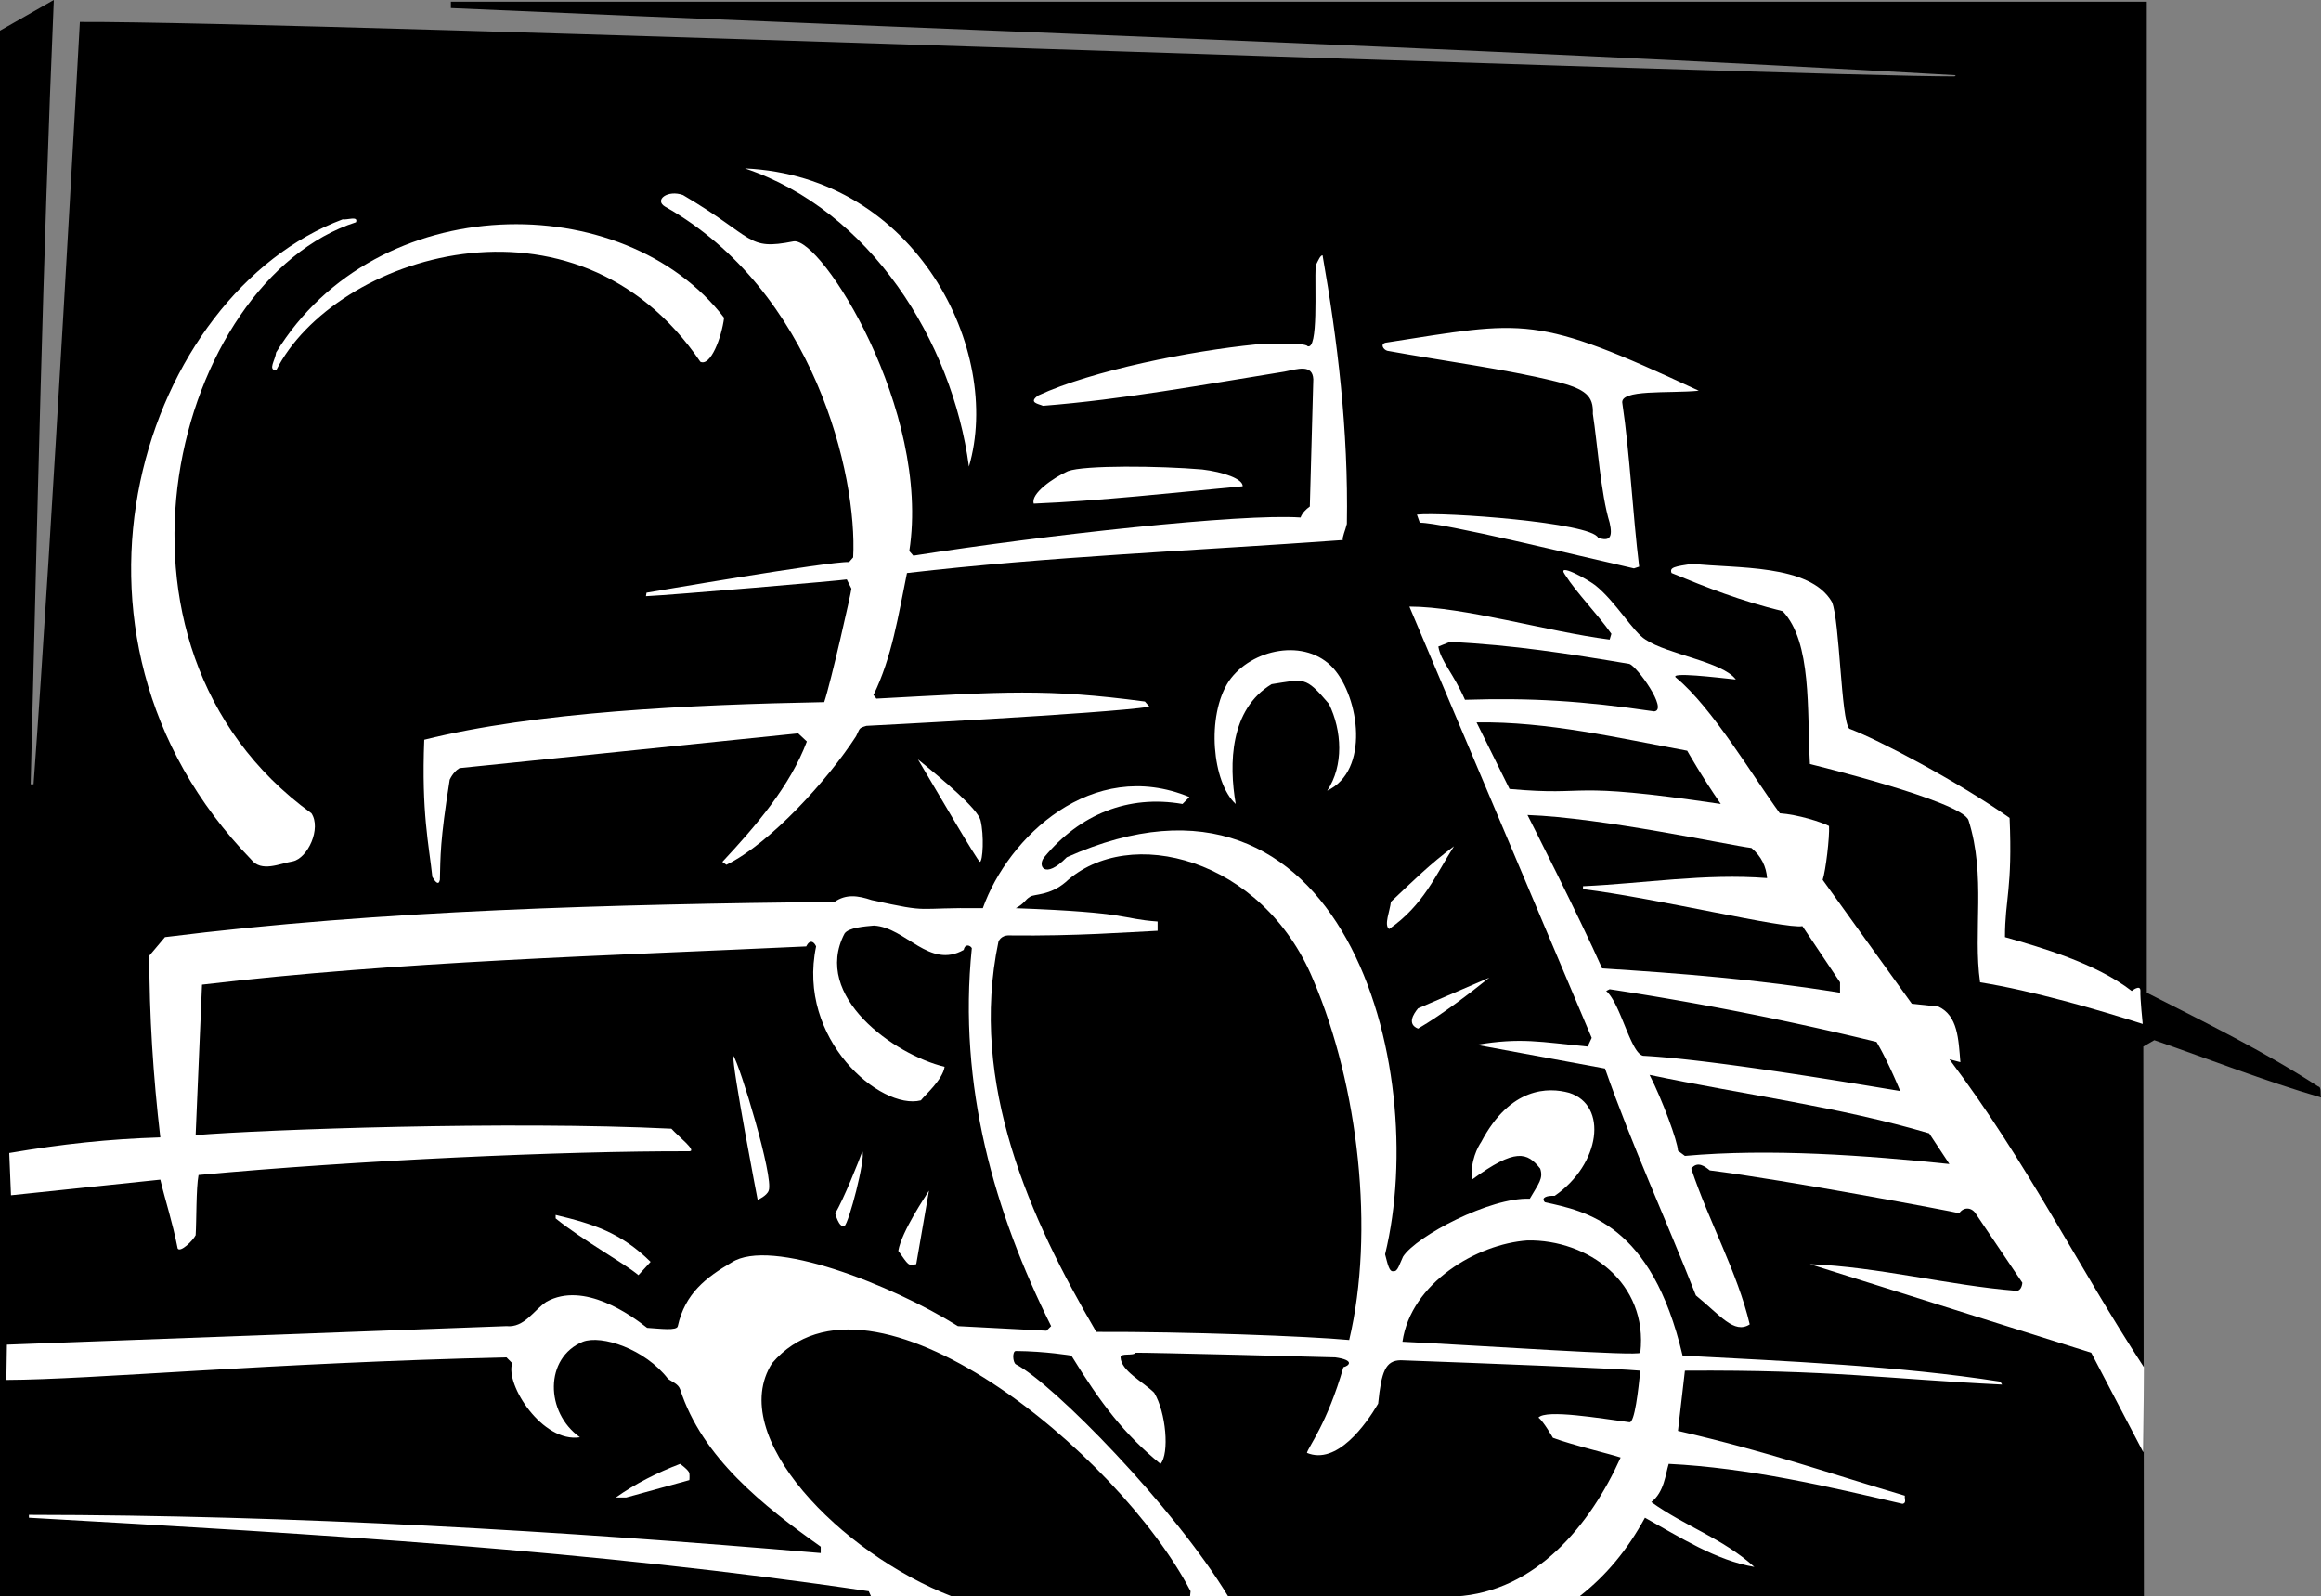 <svg xmlns="http://www.w3.org/2000/svg" width="401" height="275.801"><rect width="100%" height="100%" fill="#808080" stroke="none"/><path d="M0 5.3 9.3 0c-1.917 44.781-2.859 90.219-4 135.5h.5c3.184-43.2 7.864-129.262 8-131.7 38.317-.152 298.802 9.458 323.9 9.4l.202-.2c-86.28-4.96-173.238-7.738-260-11.602V.301h293V171.5c10.082 5.121 20.164 10.078 29.598 16.2.645.12.324 1.241.5 1.902-9.934-2.903-19.215-6.582-28.8-9.903l-1.9 1.102.102 95H0V5.3"/><path fill="#fff" d="M370.402 236.2c-11.57-17.72-20.004-35.126-33.601-53.2l1.898.5c-.336-4-.433-8.027-3.797-9.602l-4.601-.5L314.902 152c.532-1.61 1.215-7.398 1.098-9.3-1.39-.708-5.344-1.966-8.5-2.2-4.566-6.227-11.637-18.227-17.898-23.398-1.47-1.094 7.195-.028 10.3.296-2.289-3.085-11.77-4.324-15.601-6.898-2.133-1.285-5.149-6.574-8.7-9.398-1.453-1.106-6.804-4.028-5.199-1.801 2.024 3.183 5.57 6.746 8 10.199l-.3 1c-10.875-1.398-25.168-5.691-34.602-5.7l31.5 74.5-.7 1.5c-8.167-.792-11.503-1.593-19.198-.3l22.199 4.102c4.644 13.3 10.562 26.097 15.699 39.199 4.2 3.406 6.598 6.738 9.3 5-2.113-8.98-7.073-17.781-10.1-26.903 1.105-1.437 2.464-.293 3.202.301 13.063 1.64 42.196 7.14 43.098 7.403.7-1.063 2.164-1.196 3 .296l7.902 11.704s-.07 1.472-1.101 1.398c-11.637-.941-23.797-4.14-35.602-4.602l48.602 15.301 9 17.2.101-14.7m-203-155.597c-2.898-21.743-17.136-44.301-38.703-51.5 29.664 1.34 44.567 31.539 38.703 51.5"/><path fill="#fff" d="M137.102 41.7c4.761-.763 23.761 29.14 20 53.5l.699.8c22.687-3.563 56.625-7.313 66.898-6.602.285-.777.926-1.418 1.602-1.898l.601-22c-.136-2.645-2.738-1.746-5-1.3-13.879 2.234-27.957 4.827-41.703 5.902-.734-.332-2.648-.54-.797-1.801C188.676 64 205.676 60.625 217 59.5c0 0 8.426-.445 8.902.3 1.907.763 1.211-10.3 1.399-13.902.5-1.023.812-1.773 1.199-1.796 2.566 14.597 4.484 30.277 4.2 46.398-.235 1.04-.837 2.34-.7 2.8-26.055 1.88-50.695 2.84-75.3 5.7-1.473 7.219-2.595 14.578-5.798 21.102.157.043.5.597.5.597 22.336-1.199 29.336-1.761 46.399.5l.8.903c-7.925 1.21-48.902 3.296-48.902 3.296-1.398.415-1.086.415-1.797 1.801-4.863 7.516-14.785 18.477-22.402 22.2l-.7-.5c5.786-6.2 11.704-13.079 14.602-20.797l-1.5-1.403-58.5 6c-.539.301-1.226.989-1.703 2C75.99 145.5 76.113 147.875 76 152c-.234 1.14-.906.168-1.3-.5-.595-5.57-1.9-11.063-1.4-23.7 19.188-4.8 45.923-6.062 69.102-6.5 1.149-3.425 4.649-18.862 4.7-19.6l-.801-1.598c-.438.148-30.375 2.71-34.7 2.898l.098-.602s31.664-5.46 35-5.296l.703-.801c.762-14.16-6.738-46.063-32.5-60.602-1.937-1.16.461-2.96 3.098-2 12.613 7.426 10.926 9.613 19.102 8M61.5 38.398C30.398 48.406 13.598 111.34 53.8 140.5c1.75 2.625-.624 7.75-3.198 8.3-2.301.387-5.426 1.95-7.2-.3C5.332 109.207 25.062 50.672 59.2 37.898c.664.16 2.766-.66 2.301.5"/><path fill="#fff" d="M47.7 60.898c17.366-28.359 60.066-28.558 77.402-6-.438 3.442-2.336 8.442-4.102 7.602C99.363 30.64 57.664 44.238 47.7 64c-1.462-.125-.134-1.762 0-3.102M239.402 59.2c24.274-3.763 25.586-5.013 54.098 8.3-5.137.5-13.762-.313-13.2 2.2 1.278 8.523 1.794 19.155 2.9 28.198l-.9.301c-9.636-2.191-33.1-7.926-37-7.898l-.5-1.403c4.587-.492 30.134 1.375 31.302 4 2.03.707 2.562-.09 2-2.597-1.532-4.989-2.102-13.63-2.903-18.801.133-3.094-1.199-4.293-6.398-5.602-8.801-2.16-19.336-3.52-29.102-5.296-.648-.164-1.34-1.145-.297-1.403M214.7 84c-11.794 1.102-24.755 2.54-36.098 3-.594-1.707 3.363-4.46 5.898-5.602 2.766-1.058 15.887-.921 23.2-.296 3.663.437 7.066 1.636 7 2.898m101.8 20c1.367 3.207 1.555 20.406 3 21.898 4.957 1.84 18.766 9.122 27.7 15.403.534 12.172-.802 14.039-.798 20.597 5.996 1.707 15.703 4.48 21.899 9.301 0 0 1.539-1.246 1.5 0-.067 1.207.398 5.7.398 5.7-7.886-2.52-18.945-5.72-28.097-7.2-1.25-8.758 1.07-18.36-2-28-1.176-3.324-27.403-9.699-27.403-9.699-.512-9.3.367-21.059-4.699-26.398-7.469-1.864-12.934-4.024-19.2-6.602-.402-.992.563-1.125 3.602-1.602 7.399.852 20.274-.023 24.098 6.602"/><path d="M281.5 114.7c1.297.374 6.766 7.972 4.3 8.198-12.468-1.824-21.269-2.359-32.698-2-2.036-4.625-4.168-6.625-4.602-9.199l2-.8c10.91.523 20.566 2.042 31 3.8"/><path fill="#fff" d="M230.402 115.5c4.461 5.063 6.274 17.625-1.101 21.102 2.883-4.301 2.562-10.383.3-15-4.136-4.864-4.238-4.262-9.902-3.403-7.195 4.34-7.398 13.739-6.199 20.7-4.035-3.66-5.137-15.16-1.2-21.2 3.876-5.636 13.313-7.574 18.102-2.199"/><path d="M291.5 129.7s2.5 4.44 5.8 9.198c-27.562-4.086-21.874-1.273-36.5-2.597l-5.698-11.5c12.285-.18 24.445 2.699 36.398 4.898"/><path fill="#fff" d="M169.402 141.7c.649 2.613.399 7.113-.101 7.198-.5-.273-7.196-11.796-10.7-17.699 4.364 3.54 10.262 8.488 10.801 10.5"/><path d="M302.602 146.5c1.746 1.48 2.543 3.238 2.699 5.2-10.715-.84-21.274.921-31.801 1.402v.5c12.766 1.578 34.898 6.937 37.902 6.398l6.5 9.7v1.8c-14.172-2.293-27.636-3.36-41.101-4.2-3.867-8.76-12.899-26.5-12.899-26.5 12.922.462 34.762 5.208 38.7 5.7"/><path fill="#fff" d="M251.2 146.2c-3.177 4.98-5.235 10.14-11.2 14.3-.95-.688.164-3.16.3-4.7 3.884-3.66 6.766-6.538 10.9-9.6m-6.2 31.5c-1.934-.759-.816-2.52 0-3.5l12.3-5.302c-3.034 2.442-7.995 6.282-12.3 8.801"/><path d="M324.2 180c1.425 2.379 3.027 5.898 4.1 8.5-12.437-2.094-33.902-5.559-44.398-6.102-2.172-.39-3.902-9.058-6.402-11.199l.602-.3A537.28 537.28 0 0 1 324.199 180"/><path fill="#fff" d="M132.8 205.7c-.32.91-1.898 1.6-1.898 1.6s-4.437-22.96-4.203-24.902c1.067 1.442 7.04 21.04 6.102 23.301"/><path d="m333.3 195.8 3.5 5.302c-14.402-1.497-31.015-2.723-45.698-1.403l-1.2-.898c-.039-1.594-2.703-8.793-4.902-13.102 16.145 3.403 32.625 5.48 48.3 10.102"/><path fill="#fff" d="M145.902 211.8c-.976.387-1.601-2.198-1.601-2.198 1.363-2.16 4.125-9.102 4.699-10.704.566 1.344-2.375 12.504-3.098 12.903m12.398 6.597c-1.437.344-1.335.141-3.1-2.296.566-3.36 4.788-9.54 5.3-10.403l-2.2 12.7M112.402 218l-2.101 2.3c-2.438-2.058-9.535-5.96-14.301-9.8v-.602c6.465 1.543 11.266 3.043 16.402 8.102m6.7 36.5c.062.64 0 1.2 0 1.2l-10.903 3h-1.797c3.383-2.4 7.223-4.317 11.098-5.802 0 0 1.465 1.043 1.602 1.602"/><path fill="#fff" d="m150.5 275.8-.398-.902C102.426 267.82 55.164 265.04 5 262.2v-.5c46.066.043 91.824 2.762 136.8 6.602V267.2c-9.937-7.058-20.495-15.379-24.3-27.199-.34-.941-1.379-1.258-2.098-1.8-3.98-5.16-11.468-7.637-14.703-6.4-6.648 2.727-6.539 12.247-.5 16.5-6.46 1.012-12.96-9.113-11.699-12.8l-1-1c-40.934.941-71.535 3.84-86.398 3.898l.097-6.097 86.301-3.2c3.086.32 4.684-2.722 6.902-4.203 6.477-3.597 14.664 2.344 17.399 4.5 2.265.141 5.164.543 5.3-.296 1.262-5.664 4.887-8.414 9.301-11 6.762-4.36 27.543 3.8 39.098 11l15.3.796.802-.796c-9.739-19.52-16.137-41.442-13.7-65.301-.238-.461-1.152-.86-1.402.3-5.95 3.38-9.98-3.874-15.5-4.203-1.535.141-4.434.34-5.098 1.403-5.636 10.84 8.664 20.937 17.297 23-.336 2.262-3.46 4.949-4.097 5.8-6.926 1.774-21.48-10.554-18.102-26.601 0 0-.297-.738-.8-.8-.536-.06-.9.8-.9.8-34.066 1.602-70.316 2.563-104.398 6.602l-1.101 26C45.766 195.14 87.863 193.625 116 195c1.145 1.3 4.465 3.84 3.102 3.898-21.836-.058-57.477 1.563-84.801 4.102-.438 2.34-.336 7.84-.5 10.398-.496.98-2.637 3.043-3.102 2.301-.96-4.824-2.035-7.879-3-11.898L1.902 206.5l-.3-7.3c9.164-1.56 17.144-2.419 26.097-2.7-1.234-10.559-1.914-21.16-1.898-31.398l2.699-3.204c37.434-4.695 77.363-5.66 115.7-6.097 1.964-1.36 3.976-1.113 6.402-.301 10.664 2.34 6.863 1.238 19.199 1.398 4.363-12.257 18.863-26.16 35.699-19.199l-1.2 1.2c-9.394-1.637-17.784 1.812-23.898 9.203-1.207 1.468.063 3.937 3.899 0 47.687-21.352 62.898 36.171 55 68.597.43 1.574.699 3.176 1.5 2.903.664.14 1.012-1.27 1.601-2.5 2.274-3.54 15.063-10.293 21.899-10 1.562-2.696 2.363-3.497 1.8-5.204-2.238-2.824-4.238-3.625-11.8 1.903-.301-3.262 1.031-5.66 1.601-6.5 5.032-9.559 11.645-9.48 15.2-8.5 6.761 2.14 5.43 12.336-2.5 17.8-1.137-.062-2.47.208-1.7 1.098 7.024 1.551 18.461 3.676 23.797 26.5 17.817.957 37.39 1.762 54.903 4.5l.3.5c-19.726-.949-29.414-2.574-54.8-2.398l-1.2 10.398c15.899 3.676 26.125 7.34 39.2 11.2-.118.46.363 1.261-.403 1.402-12.992-3.02-26.594-6.219-40.398-6.903-.563 1.79-.754 4.844-3 6.602 5.765 4.16 12.324 6.242 17.8 11.2-6.597-1.118-12.835-5.118-18.902-8.5-3.054 5.62-6.754 10.019-11.199 13.5v.1H150.5"/><path d="M178 154.898c.664-.457 3.363-.16 6.102-2.5 10.863-10.058 34.046-4.253 42.8 16.903 7.844 18.36 10.621 43.558 6.2 62.199-7.036-.66-28.336-1.46-43.7-1.398-11.398-19.48-22.039-42.852-16.902-67.403 0 0 .363-1.16 1.902-1.097 11.664.136 20.364-.563 25.598-.801v-1.602c-6.566-.469-4.336-1.558-24.5-2.3 1.566-.86 1.566-1.458 2.5-2m85.902 59.401c10.461-.175 20.868 7.321 19.5 19.4-.238.64-27.379-1.24-41.101-1.9 1.465-10.16 12.863-16.902 21.601-17.5M205.7 274.898l-.098.903H164.5c-19.223-7.395-39.137-27.762-31.098-40.301 16.961-19.86 59.942 15.625 72.297 39.398M185.102 234.2c5.062 8.241 9.164 13.62 15.398 18.698 1.566-1.757.965-8.918-1.098-12.296-1.937-1.903-5.718-3.762-5.8-6.102-.051-.813 2.199-.188 2.597-.8 1.367-.06 33.324.741 34.5.8 3.54.5 2.29 1.5 1.403 1.7-2.801 9.738-6.051 13.738-6.301 14.8 5.164 2.14 10.164-4.86 12.3-8.5.563-5.559 1.262-7.46 3.899-7.5 14.863.54 37.664 1.441 41.402 1.8-.336 3.18-.976 9.137-1.902 8.9-5.035-.66-14.336-2.259-15.7-.802.864.641 2.5 3.5 2.5 3.5 3.5 1.29 9.876 2.79 11.7 3.403-5.254 11.699-14.695 23.176-28.5 24h-39.3c-9.313-15.406-30.177-36.719-36.7-40.102-.535-.36-.637-2.258 0-2.3 5.164.042 9.602.8 9.602.8"/></svg>
